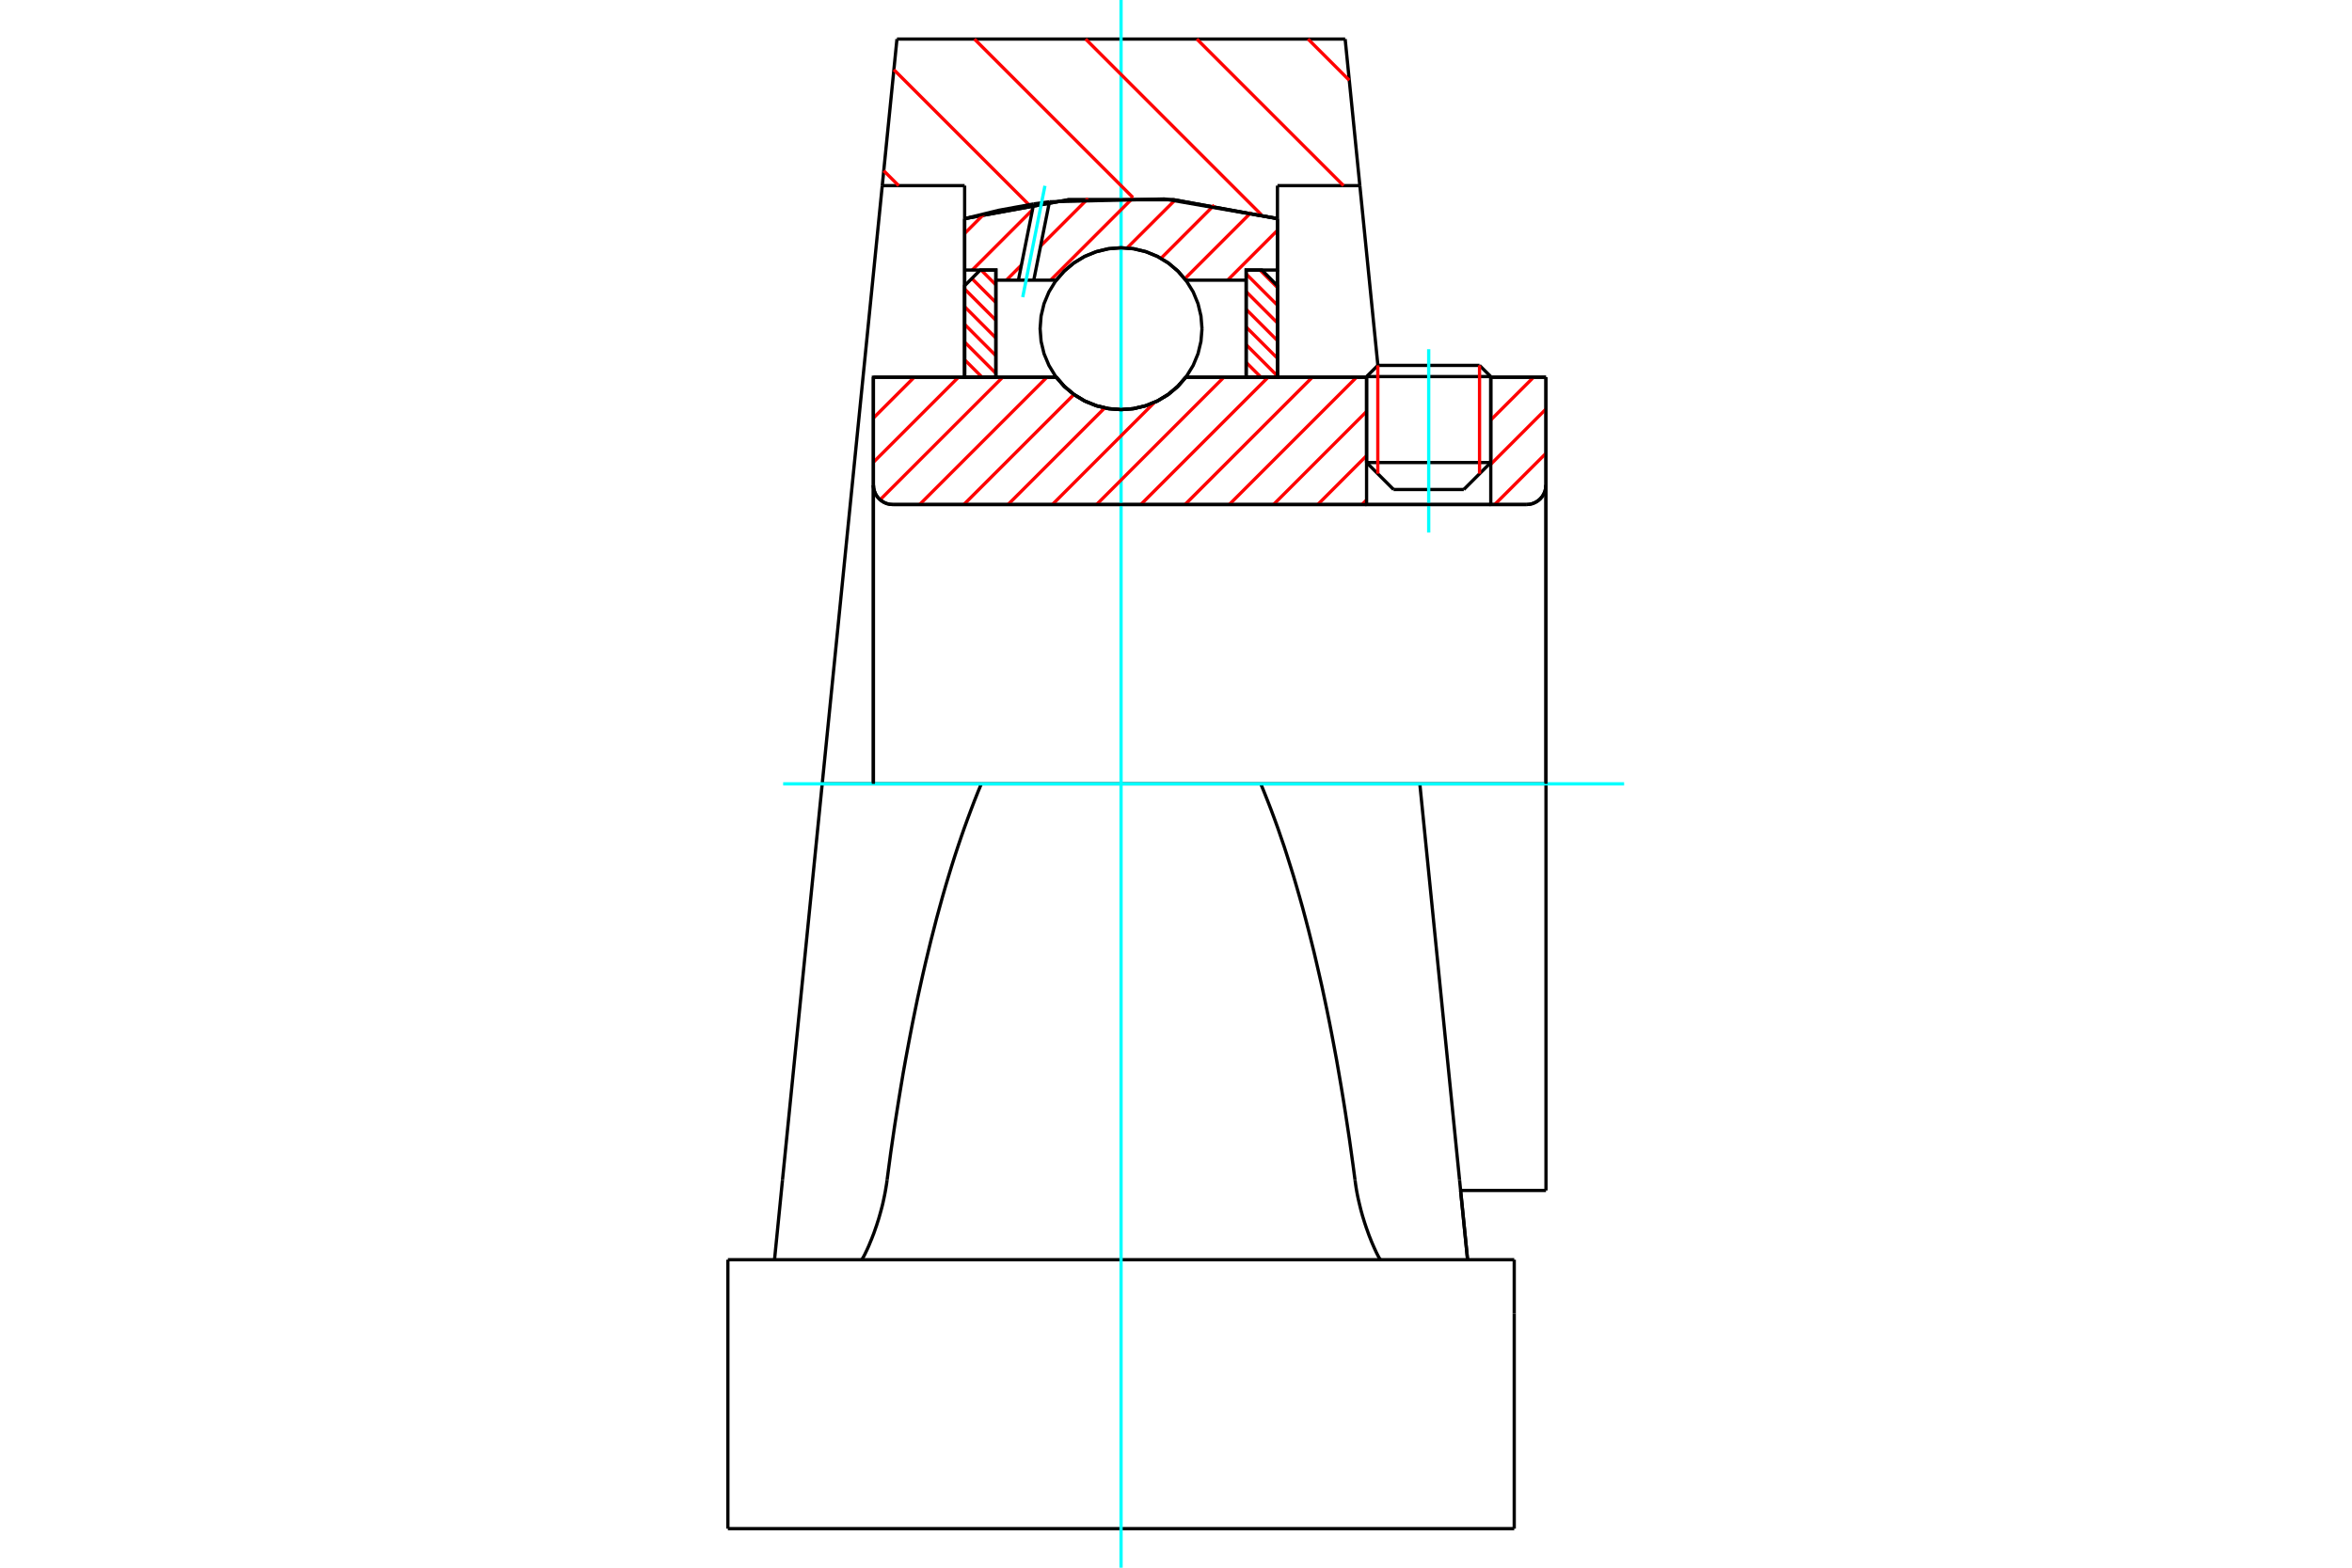 <?xml version="1.0" standalone="no"?>
<!DOCTYPE svg PUBLIC "-//W3C//DTD SVG 1.1//EN"
	"http://www.w3.org/Graphics/SVG/1.1/DTD/svg11.dtd">
<svg xmlns="http://www.w3.org/2000/svg" height="100%" width="100%" viewBox="0 0 36000 24000">
	<rect x="-1800" y="-1200" width="39600" height="26400" style="fill:#FFF"/>
	<g style="fill:none; fill-rule:evenodd" transform="matrix(1 0 0 1 0 0)">
		<g style="fill:none; stroke:#000; stroke-width:50; shape-rendering:geometricPrecision">
			<line x1="22818" y1="5765" x2="20917" y2="5765"/>
			<line x1="21089" y1="5594" x2="22646" y2="5594"/>
			<line x1="20917" y1="7081" x2="22818" y2="7081"/>
			<line x1="22405" y1="7494" x2="21330" y2="7494"/>
			<polyline points="23364,7724 23410,7721 23456,7710 23499,7692 23540,7667 23575,7637 23606,7601 23630,7561 23648,7517 23659,7472 23663,7425"/>
			<line x1="23663" y1="5775" x2="23663" y2="7425"/>
			<line x1="22818" y1="5775" x2="23663" y2="5775"/>
			<line x1="18150" y1="5775" x2="20917" y2="5775"/>
			<polyline points="16168,5775 16294,5919 16441,6042 16605,6140 16782,6212 16968,6256 17159,6271 17350,6256 17536,6212 17713,6140 17877,6042 18024,5919 18150,5775"/>
			<line x1="13368" y1="5775" x2="16168" y2="5775"/>
			<line x1="13368" y1="7425" x2="13368" y2="5775"/>
			<polyline points="13368,7425 13372,7472 13383,7517 13401,7561 13425,7601 13456,7637 13492,7667 13532,7692 13575,7710 13621,7721 13668,7724"/>
			<line x1="23364" y1="7724" x2="13668" y2="7724"/>
			<line x1="23663" y1="12000" x2="21732" y2="12000"/>
			<line x1="23663" y1="7425" x2="23663" y2="12000"/>
			<line x1="23663" y1="18225" x2="23663" y2="12000"/>
			<line x1="13368" y1="7425" x2="13368" y2="12000"/>
			<line x1="21089" y1="5594" x2="20917" y2="5765"/>
			<line x1="22818" y1="5765" x2="22646" y2="5594"/>
			<line x1="22405" y1="7494" x2="22818" y2="7081"/>
			<line x1="20917" y1="7081" x2="21330" y2="7494"/>
			<line x1="20917" y1="5765" x2="20917" y2="7081"/>
			<line x1="22818" y1="7081" x2="22818" y2="5765"/>
			<line x1="22356" y1="18225" x2="23663" y2="18225"/>
			<line x1="15020" y1="12000" x2="12585" y2="12000"/>
			<line x1="19298" y1="12000" x2="15020" y2="12000"/>
			<line x1="21732" y1="12000" x2="19298" y2="12000"/>
			<line x1="20814" y1="2842" x2="19553" y2="2842"/>
			<line x1="20589" y1="598" x2="20814" y2="2842"/>
			<line x1="13729" y1="598" x2="20589" y2="598"/>
			<line x1="13504" y1="2842" x2="13729" y2="598"/>
			<line x1="14765" y1="2842" x2="13504" y2="2842"/>
			<line x1="14765" y1="3347" x2="14765" y2="2842"/>
			<polyline points="19553,3347 17966,3058 16352,3058 14765,3347"/>
			<line x1="19553" y1="2842" x2="19553" y2="3347"/>
			<polyline points="19298,12000 19350,12128 19402,12259 19454,12393 19505,12530 19556,12670 19605,12813 19655,12958 19703,13107 19751,13259 19799,13413 19845,13570 19891,13730 19937,13893 19981,14058 20025,14226 20068,14397 20111,14570 20152,14745 20193,14923 20234,15103 20273,15286 20312,15471 20350,15658 20387,15848 20423,16039 20459,16233 20493,16429 20527,16627 20560,16827 20592,17028 20623,17232 20654,17437 20683,17644 20712,17853 20740,18064"/>
			<line x1="22340" y1="18064" x2="21732" y2="12000"/>
			<line x1="14765" y1="5775" x2="14765" y2="3347"/>
			<line x1="12585" y1="12000" x2="13504" y2="2842"/>
			<line x1="11977" y1="18064" x2="11855" y2="19285"/>
			<line x1="12585" y1="12000" x2="11977" y2="18064"/>
			<line x1="19553" y1="3347" x2="19553" y2="5775"/>
			<line x1="11141" y1="19285" x2="23177" y2="19285"/>
			<polyline points="13578,18064 13606,17853 13634,17644 13664,17437 13694,17232 13726,17028 13758,16827 13791,16627 13824,16429 13859,16233 13895,16039 13931,15848 13968,15658 14006,15471 14044,15286 14084,15103 14124,14923 14165,14745 14207,14570 14249,14397 14293,14226 14336,14058 14381,13893 14426,13730 14472,13570 14519,13413 14566,13259 14614,13107 14663,12958 14712,12813 14762,12670 14813,12530 14864,12393 14915,12259 14967,12128 15020,12000"/>
			<polyline points="13186,19285 13189,19284 13192,19280 13197,19274 13202,19266 13208,19256 13216,19243 13224,19228 13233,19211 13243,19191 13253,19169 13265,19145 13277,19119 13290,19090 13303,19060 13316,19028 13330,18994 13345,18958 13359,18921 13374,18883 13388,18843 13402,18802 13417,18760 13431,18715 13446,18669 13460,18621 13474,18571 13488,18520 13502,18467 13515,18413 13527,18357 13539,18300 13550,18243 13560,18184 13570,18124 13578,18064"/>
			<polyline points="20740,18064 20748,18124 20757,18184 20767,18243 20778,18300 20790,18357 20803,18413 20816,18467 20829,18520 20843,18571 20857,18621 20872,18669 20886,18715 20901,18760 20915,18802 20930,18843 20944,18883 20958,18921 20973,18958 20987,18994 21001,19028 21015,19060 21028,19090 21041,19119 21053,19145 21064,19169 21075,19191 21085,19211 21094,19228 21102,19243 21109,19256 21116,19266 21121,19274 21125,19280 21129,19284 21131,19285"/>
			<line x1="22463" y1="19285" x2="22340" y2="18064"/>
			<line x1="11141" y1="23402" x2="23177" y2="23402"/>
			<line x1="22356" y1="18225" x2="22463" y2="19285"/>
			<line x1="20814" y1="2842" x2="21090" y2="5594"/>
			<line x1="23177" y1="20108" x2="23177" y2="19285"/>
			<line x1="23177" y1="23402" x2="23177" y2="20108"/>
			<polyline points="11141,23402 11141,20108 11141,19285"/>
		</g>
		<g style="fill:none; stroke:#0FF; stroke-width:50; shape-rendering:geometricPrecision">
			<line x1="21868" y1="8153" x2="21868" y2="5346"/>
			<line x1="17159" y1="24000" x2="17159" y2="0"/>
			<line x1="11987" y1="12000" x2="24859" y2="12000"/>
		</g>
		<g style="fill:none; stroke:#F00; stroke-width:50; shape-rendering:geometricPrecision">
			<line x1="20021" y1="598" x2="20652" y2="1229"/>
			<line x1="18319" y1="598" x2="20564" y2="2842"/>
			<line x1="16617" y1="598" x2="19306" y2="3287"/>
			<line x1="14915" y1="598" x2="17341" y2="3024"/>
			<line x1="13682" y1="1067" x2="15751" y2="3136"/>
			<line x1="13527" y1="2614" x2="13755" y2="2842"/>
		</g>
		<g style="fill:none; stroke:#000; stroke-width:50; shape-rendering:geometricPrecision">
			<polyline points="19553,3347 17966,3058 16352,3058 14765,3347"/>
		</g>
		<g style="fill:none; stroke:#F00; stroke-width:50; shape-rendering:geometricPrecision">
			<line x1="22646" y1="5594" x2="22646" y2="7252"/>
			<line x1="21089" y1="7252" x2="21089" y2="5594"/>
			<line x1="14765" y1="5508" x2="15032" y2="5775"/>
			<line x1="14765" y1="5237" x2="15243" y2="5716"/>
			<line x1="14765" y1="4966" x2="15243" y2="5445"/>
			<line x1="14765" y1="4695" x2="15243" y2="5174"/>
			<line x1="14765" y1="4424" x2="15243" y2="4903"/>
			<line x1="14875" y1="4263" x2="15243" y2="4632"/>
			<line x1="15017" y1="4134" x2="15243" y2="4361"/>
		</g>
		<g style="fill:none; stroke:#000; stroke-width:50; shape-rendering:geometricPrecision">
			<polyline points="15243,5775 15243,4134 15004,4134 14765,4374 14765,5775 15243,5775"/>
		</g>
		<g style="fill:none; stroke:#F00; stroke-width:50; shape-rendering:geometricPrecision">
			<line x1="19285" y1="4134" x2="19553" y2="4402"/>
			<line x1="19074" y1="4194" x2="19553" y2="4673"/>
			<line x1="19074" y1="4465" x2="19553" y2="4944"/>
			<line x1="19074" y1="4736" x2="19553" y2="5215"/>
			<line x1="19074" y1="5007" x2="19553" y2="5485"/>
			<line x1="19074" y1="5277" x2="19553" y2="5756"/>
			<line x1="19074" y1="5548" x2="19301" y2="5775"/>
		</g>
		<g style="fill:none; stroke:#000; stroke-width:50; shape-rendering:geometricPrecision">
			<polyline points="19074,5775 19074,4134 19314,4134 19553,4374 19553,5775 19074,5775"/>
			<polyline points="18398,5032 18382,4838 18337,4649 18263,4469 18161,4304 18035,4156 17887,4030 17721,3928 17542,3854 17353,3808 17159,3793 16965,3808 16776,3854 16596,3928 16431,4030 16283,4156 16156,4304 16055,4469 15980,4649 15935,4838 15920,5032 15935,5226 15980,5415 16055,5594 16156,5760 16283,5908 16431,6034 16596,6136 16776,6210 16965,6256 17159,6271 17353,6256 17542,6210 17721,6136 17887,6034 18035,5908 18161,5760 18263,5594 18337,5415 18382,5226 18398,5032"/>
		</g>
		<g style="fill:none; stroke:#F00; stroke-width:50; shape-rendering:geometricPrecision">
			<line x1="19553" y1="3526" x2="18790" y2="4289"/>
			<line x1="19152" y1="3250" x2="18134" y2="4268"/>
			<line x1="18585" y1="3139" x2="17770" y2="3955"/>
			<line x1="17985" y1="3063" x2="17250" y2="3797"/>
			<line x1="17345" y1="3025" x2="16081" y2="4289"/>
			<line x1="16654" y1="3039" x2="15928" y2="3765"/>
			<line x1="15633" y1="4059" x2="15404" y2="4289"/>
			<line x1="15802" y1="3213" x2="14881" y2="4134"/>
			<line x1="15065" y1="3273" x2="14765" y2="3574"/>
		</g>
		<g style="fill:none; stroke:#000; stroke-width:50; shape-rendering:geometricPrecision">
			<polyline points="14765,5775 14765,4134 14765,3347"/>
			<polyline points="15821,3122 15289,3219 14765,3347"/>
			<polyline points="16063,3089 15942,3105 15821,3122"/>
			<polyline points="19553,3347 17821,3046 16063,3089"/>
			<polyline points="19553,3347 19553,4134 19074,4134 19074,4289 19074,5775"/>
			<polyline points="19074,4289 18150,4289 18024,4145 17877,4022 17713,3924 17536,3852 17350,3808 17159,3793 16968,3808 16782,3852 16605,3924 16441,4022 16294,4145 16168,4289 15823,4289 15588,4289 15243,4289 15243,5775"/>
			<polyline points="15243,4289 15243,4134 14765,4134"/>
			<line x1="19553" y1="4134" x2="19553" y2="5775"/>
		</g>
		<g style="fill:none; stroke:#0FF; stroke-width:50; shape-rendering:geometricPrecision">
			<line x1="15654" y1="4549" x2="15994" y2="2845"/>
		</g>
		<g style="fill:none; stroke:#000; stroke-width:50; shape-rendering:geometricPrecision">
			<line x1="15588" y1="4289" x2="15821" y2="3122"/>
			<line x1="15823" y1="4289" x2="16063" y2="3089"/>
		</g>
		<g style="fill:none; stroke:#F00; stroke-width:50; shape-rendering:geometricPrecision">
			<line x1="23663" y1="6940" x2="22878" y2="7724"/>
			<line x1="23663" y1="6262" x2="22818" y2="7108"/>
			<line x1="23473" y1="5775" x2="22818" y2="6430"/>
			<line x1="20917" y1="7654" x2="20847" y2="7724"/>
			<line x1="20917" y1="6976" x2="20170" y2="7724"/>
			<line x1="20917" y1="6299" x2="19492" y2="7724"/>
			<line x1="20764" y1="5775" x2="18815" y2="7724"/>
			<line x1="20087" y1="5775" x2="18138" y2="7724"/>
			<line x1="19410" y1="5775" x2="17461" y2="7724"/>
			<line x1="18733" y1="5775" x2="16784" y2="7724"/>
			<line x1="17672" y1="6159" x2="16107" y2="7724"/>
			<line x1="16909" y1="6245" x2="15429" y2="7724"/>
			<line x1="16438" y1="6039" x2="14752" y2="7724"/>
			<line x1="16024" y1="5775" x2="14075" y2="7724"/>
			<line x1="15347" y1="5775" x2="13471" y2="7651"/>
			<line x1="14670" y1="5775" x2="13368" y2="7077"/>
			<line x1="13993" y1="5775" x2="13368" y2="6400"/>
		</g>
		<g style="fill:none; stroke:#000; stroke-width:50; shape-rendering:geometricPrecision">
			<line x1="23663" y1="12000" x2="23663" y2="5775"/>
			<polyline points="23364,7724 23410,7721 23456,7710 23499,7692 23540,7667 23575,7637 23606,7601 23630,7561 23648,7517 23659,7472 23663,7425"/>
			<polyline points="23364,7724 22818,7724 22818,5775"/>
			<polyline points="22818,7724 20917,7724 20917,5775"/>
			<line x1="20917" y1="7724" x2="13668" y2="7724"/>
			<polyline points="13368,7425 13372,7472 13383,7517 13401,7561 13425,7601 13456,7637 13492,7667 13532,7692 13575,7710 13621,7721 13668,7724"/>
			<polyline points="13368,7425 13368,5775 13847,5775 16168,5775 16294,5919 16441,6042 16605,6140 16782,6212 16968,6256 17159,6271 17350,6256 17536,6212 17713,6140 17877,6042 18024,5919 18150,5775 20917,5775"/>
			<line x1="22818" y1="5775" x2="23663" y2="5775"/>
			<line x1="13368" y1="12000" x2="13368" y2="7425"/>
		</g>
	</g>
</svg>
